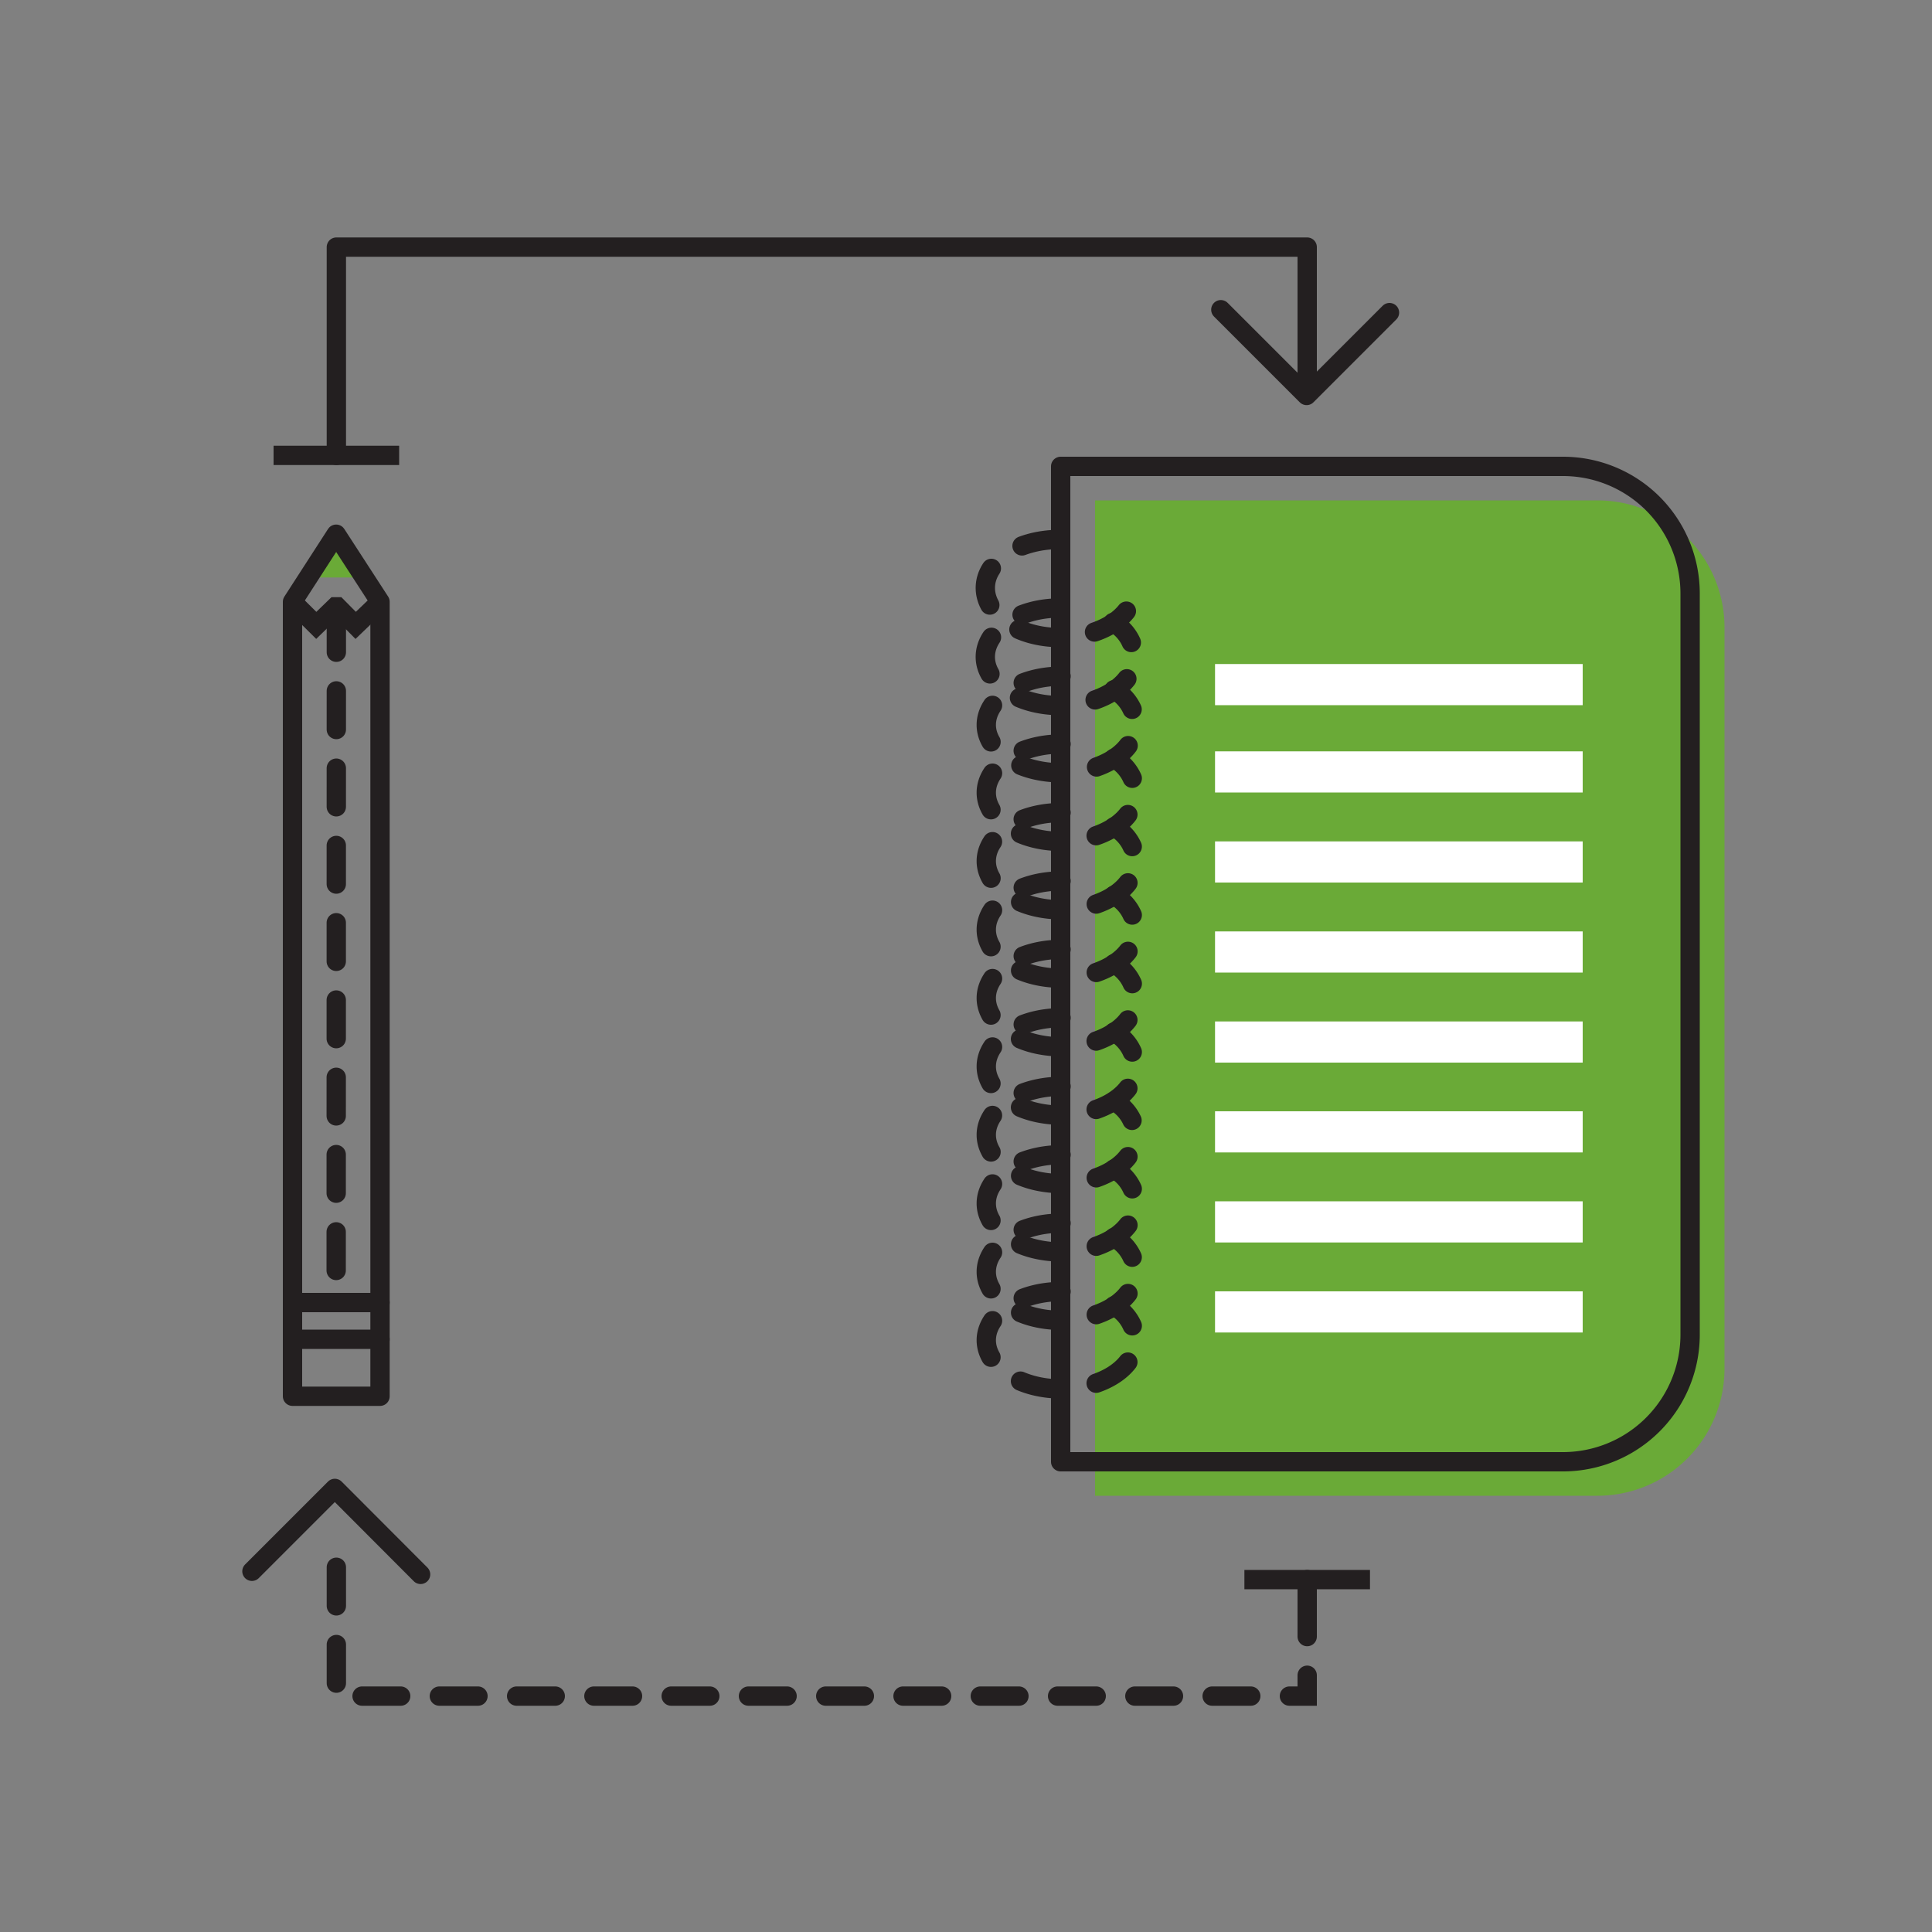 <?xml version="1.0" encoding="UTF-8"?>
<svg xmlns="http://www.w3.org/2000/svg" width="100" height="100" viewBox="0 0 100 100">
  <rect x="0" y="0" width="100" height="100" fill="#808080" stroke="none"/>
  <defs>
    <style>.cls-1,.cls-4,.cls-5,.cls-7{fill:none;}.cls-1,.cls-4,.cls-5{stroke:#231f20;}.cls-1,.cls-5{stroke-linecap:round;}.cls-1{stroke-linejoin:round;}.cls-2{fill:#231f20;}.cls-3{fill:#6aaa37;}.cls-4,.cls-5{stroke-miterlimit:10;}.cls-5{stroke-dasharray:2 2;}.cls-6{fill:#fff;}</style>
  </defs>
  <title>Asset 11</title>
  <g id="Layer_2" data-name="Layer 2">
    <g id="Layer_1-2" data-name="Layer 1">
      <polyline class="cls-1" points="63.19 16.03 67.63 20.47 71.92 16.18"></polyline>
      <polyline class="cls-1" points="21.77 81.49 17.33 77.04 13.04 81.33"></polyline>
      <line class="cls-1" x1="67.66" y1="81.76" x2="67.66" y2="82.71"></line>
      <rect class="cls-2" x="64.41" y="81.26" width="6.5" height="1"></rect>
      <polygon class="cls-3" points="15.72 29.89 17.27 27.29 19.08 29.89 15.72 29.89"></polygon>
      <polygon class="cls-1" points="19.67 72.27 15.14 72.27 15.14 31.15 17.4 27.65 19.67 31.15 19.67 72.27"></polygon>
      <line class="cls-1" x1="15.14" y1="69.32" x2="19.67" y2="69.32"></line>
      <line class="cls-1" x1="15.14" y1="67.42" x2="19.67" y2="67.42"></line>
      <polyline class="cls-4" points="19.68 31.15 18.41 32.37 17.46 31.41 17.36 31.41 16.37 32.37 15.14 31.15"></polyline>
      <line class="cls-5" x1="17.41" y1="31.76" x2="17.4" y2="67.22"></line>
      <polyline class="cls-1" points="17.41 23.57 17.41 12.79 67.66 12.79 67.66 20.29"></polyline>
      <rect class="cls-2" x="14.16" y="23.07" width="6.5" height="1"></rect>
      <polyline class="cls-5" points="67.66 82.71 67.66 87.79 17.41 87.79 17.41 79.71"></polyline>
      <path class="cls-3" d="M56.68,25.9h26a6.58,6.58,0,0,1,6.58,6.58V70.84a6.58,6.58,0,0,1-6.58,6.58h-26a0,0,0,0,1,0,0V25.9A0,0,0,0,1,56.68,25.9Z"></path>
      <path class="cls-1" d="M54.9,24.14h26a6.58,6.58,0,0,1,6.58,6.58V69.08a6.58,6.58,0,0,1-6.58,6.58h-26a0,0,0,0,1,0,0V24.14A0,0,0,0,1,54.9,24.14Z"></path>
      <path class="cls-5" d="M54.86,27.92C52.72,27.92,51,29,51,30.43S52.72,33,54.86,33s3.87-1.13,3.87-2.52"></path>
      <path class="cls-5" d="M54.86,31.47C52.72,31.47,51,32.6,51,34s1.73,2.52,3.87,2.52,3.87-1.13,3.87-2.52a2.2,2.2,0,0,0-1.13-1.78"></path>
      <path class="cls-5" d="M54.92,35c-2.14,0-3.87,1.13-3.87,2.52S52.78,40,54.92,40s3.87-1.13,3.87-2.52a2.2,2.2,0,0,0-1.13-1.78"></path>
      <path class="cls-5" d="M54.92,38.51c-2.14,0-3.87,1.13-3.87,2.52s1.73,2.52,3.87,2.52,3.87-1.13,3.87-2.52a2.2,2.2,0,0,0-1.13-1.78"></path>
      <path class="cls-5" d="M54.92,42.06c-2.14,0-3.87,1.12-3.87,2.51s1.73,2.52,3.87,2.52,3.87-1.13,3.87-2.52a2.17,2.17,0,0,0-1.13-1.77"></path>
      <path class="cls-5" d="M54.92,45.6c-2.14,0-3.87,1.13-3.87,2.52s1.73,2.51,3.87,2.51,3.87-1.12,3.87-2.51a2.17,2.17,0,0,0-1.13-1.78"></path>
      <path class="cls-5" d="M54.92,49.14c-2.14,0-3.87,1.13-3.87,2.52s1.73,2.52,3.87,2.52,3.87-1.13,3.87-2.52a2.19,2.19,0,0,0-1.13-1.78"></path>
      <path class="cls-5" d="M54.92,52.68c-2.14,0-3.87,1.13-3.87,2.52s1.73,2.52,3.87,2.52,3.87-1.13,3.87-2.52a2.2,2.2,0,0,0-1.13-1.78"></path>
      <path class="cls-5" d="M54.92,56.23c-2.14,0-3.87,1.12-3.87,2.51s1.73,2.52,3.87,2.52,3.87-1.13,3.87-2.52A2.17,2.17,0,0,0,57.66,57"></path>
      <path class="cls-5" d="M54.92,59.77c-2.14,0-3.87,1.13-3.87,2.52s1.73,2.51,3.87,2.51,3.87-1.12,3.87-2.51a2.17,2.17,0,0,0-1.13-1.78"></path>
      <path class="cls-5" d="M54.92,63.31c-2.14,0-3.87,1.13-3.87,2.52s1.73,2.51,3.87,2.51,3.87-1.12,3.87-2.51a2.19,2.19,0,0,0-1.13-1.78"></path>
      <path class="cls-5" d="M54.92,66.85c-2.14,0-3.87,1.13-3.87,2.52s1.73,2.52,3.87,2.52,3.87-1.13,3.87-2.52a2.2,2.2,0,0,0-1.13-1.78"></path>
      <rect class="cls-6" x="62.89" y="34.37" width="19.03" height="2.13"></rect>
      <rect class="cls-6" x="62.89" y="38.89" width="19.03" height="2.13"></rect>
      <rect class="cls-6" x="62.89" y="43.55" width="19.03" height="2.13"></rect>
      <rect class="cls-6" x="62.89" y="48.21" width="19.03" height="2.13"></rect>
      <rect class="cls-6" x="62.89" y="52.87" width="19.03" height="2.13"></rect>
      <rect class="cls-6" x="62.89" y="57.52" width="19.03" height="2.13"></rect>
      <rect class="cls-6" x="62.89" y="62.18" width="19.03" height="2.13"></rect>
      <rect class="cls-6" x="62.89" y="66.84" width="19.03" height="2.13"></rect>
      <rect class="cls-7" width="100" height="100"></rect>
    </g>
  </g>
</svg>
